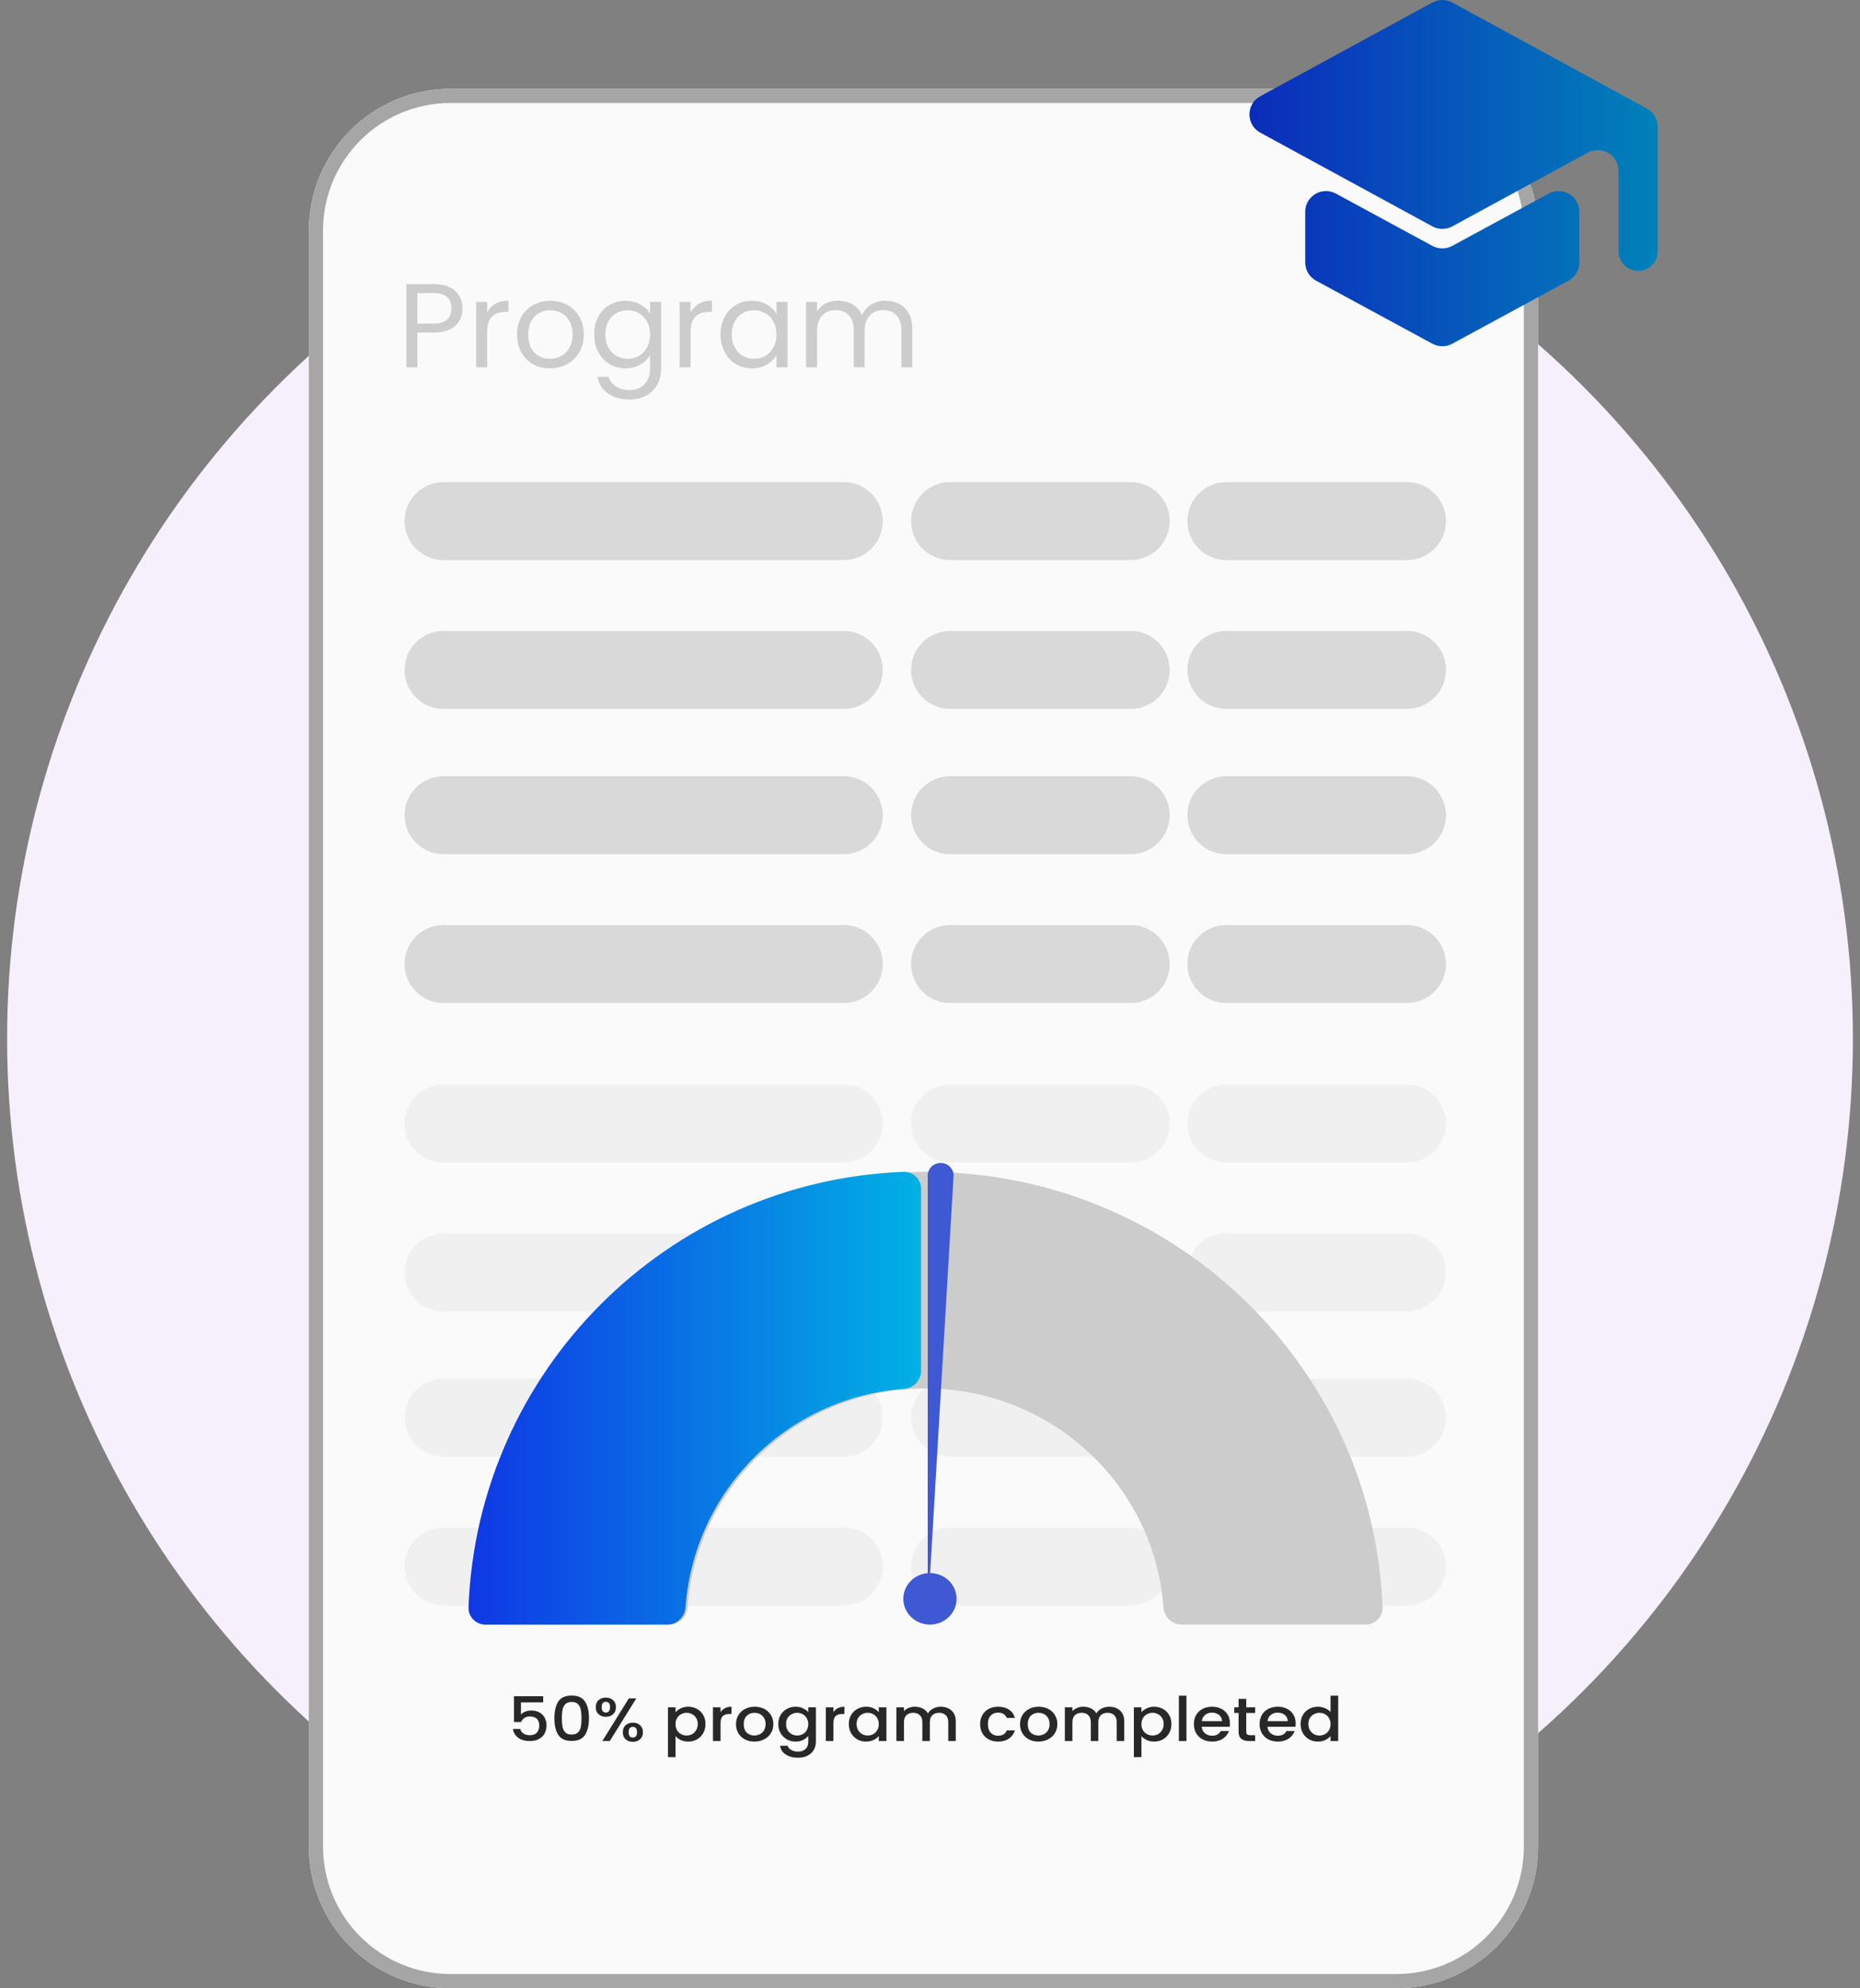 <svg xmlns="http://www.w3.org/2000/svg" width="219" height="234" viewBox="0 0 219 234" fill="none"><rect x="0" y="0" width="219" height="234" fill="#808080" stroke="none"/><circle cx="109.5" cy="122.25" r="108.664" fill="#F6EFFC"></circle><path d="M36.367 27.136C36.367 17.922 43.836 10.453 53.05 10.453H164.409C173.623 10.453 181.092 17.922 181.092 27.136V217.322C181.092 226.535 173.623 234.005 164.409 234.005H53.05C43.836 234.005 36.367 226.535 36.367 217.322V27.136Z" fill="#FAFAFA"></path><path d="M164.409 232.336V234.005H53.05V232.336H164.409ZM179.423 217.322V27.136C179.423 18.844 172.701 12.121 164.409 12.121H53.05C44.758 12.121 38.035 18.844 38.035 27.136V217.322C38.035 225.614 44.758 232.336 53.05 232.336V234.005L52.62 233.999C43.748 233.775 36.597 226.624 36.373 217.752L36.367 217.322V27.136C36.367 18.066 43.605 10.687 52.62 10.458L53.05 10.453H164.409L164.839 10.458C173.854 10.687 181.092 18.066 181.092 27.136V217.322L181.086 217.752C180.862 226.624 173.711 233.775 164.839 233.999L164.409 234.005V232.336C172.701 232.336 179.423 225.614 179.423 217.322Z" fill="#A6A6A6"></path><path d="M47.633 61.33C47.633 58.796 49.687 56.742 52.221 56.742H99.35C101.884 56.742 103.938 58.796 103.938 61.33V61.33C103.938 63.864 101.884 65.918 99.35 65.918H52.221C49.687 65.918 47.633 63.864 47.633 61.33V61.33Z" fill="#D9D9D9"></path><path opacity="0.3" d="M47.633 132.236C47.633 129.702 49.687 127.648 52.221 127.648H99.35C101.884 127.648 103.938 129.702 103.938 132.236V132.236C103.938 134.77 101.884 136.824 99.35 136.824H52.221C49.687 136.824 47.633 134.77 47.633 132.236V132.236Z" fill="#D9D9D9"></path><path d="M47.633 95.947C47.633 93.413 49.687 91.359 52.221 91.359H99.35C101.884 91.359 103.938 93.413 103.938 95.947V95.947C103.938 98.481 101.884 100.535 99.35 100.535H52.221C49.687 100.535 47.633 98.481 47.633 95.947V95.947Z" fill="#D9D9D9"></path><path opacity="0.3" d="M47.633 166.853C47.633 164.32 49.687 162.266 52.221 162.266H99.35C101.884 162.266 103.938 164.32 103.938 166.853V166.853C103.938 169.387 101.884 171.441 99.35 171.441H52.221C49.687 171.441 47.633 169.387 47.633 166.853V166.853Z" fill="#D9D9D9"></path><path d="M47.633 78.846C47.633 76.312 49.687 74.258 52.221 74.258H99.35C101.884 74.258 103.938 76.312 103.938 78.846V78.846C103.938 81.379 101.884 83.433 99.35 83.433H52.221C49.687 83.433 47.633 81.379 47.633 78.846V78.846Z" fill="#D9D9D9"></path><path opacity="0.3" d="M47.633 149.752C47.633 147.218 49.687 145.164 52.221 145.164H99.35C101.884 145.164 103.938 147.218 103.938 149.752V149.752C103.938 152.286 101.884 154.34 99.35 154.34H52.221C49.687 154.34 47.633 152.286 47.633 149.752V149.752Z" fill="#D9D9D9"></path><path d="M47.633 113.463C47.633 110.929 49.687 108.875 52.221 108.875H99.35C101.884 108.875 103.938 110.929 103.938 113.463V113.463C103.938 115.997 101.884 118.051 99.35 118.051H52.221C49.687 118.051 47.633 115.997 47.633 113.463V113.463Z" fill="#D9D9D9"></path><path opacity="0.3" d="M47.633 184.369C47.633 181.835 49.687 179.781 52.221 179.781H99.35C101.884 179.781 103.938 181.835 103.938 184.369V184.369C103.938 186.903 101.884 188.957 99.35 188.957H52.221C49.687 188.957 47.633 186.903 47.633 184.369V184.369Z" fill="#D9D9D9"></path><path d="M107.273 61.33C107.273 58.796 109.327 56.742 111.861 56.742H133.132C135.666 56.742 137.72 58.796 137.72 61.33V61.33C137.72 63.864 135.666 65.918 133.132 65.918H111.861C109.327 65.918 107.273 63.864 107.273 61.33V61.33Z" fill="#D9D9D9"></path><path opacity="0.3" d="M107.273 132.236C107.273 129.702 109.327 127.648 111.861 127.648H133.132C135.666 127.648 137.72 129.702 137.72 132.236V132.236C137.72 134.77 135.666 136.824 133.132 136.824H111.861C109.327 136.824 107.273 134.77 107.273 132.236V132.236Z" fill="#D9D9D9"></path><path d="M107.273 95.947C107.273 93.413 109.327 91.359 111.861 91.359H133.132C135.666 91.359 137.72 93.413 137.72 95.947V95.947C137.72 98.481 135.666 100.535 133.132 100.535H111.861C109.327 100.535 107.273 98.481 107.273 95.947V95.947Z" fill="#D9D9D9"></path><path opacity="0.3" d="M107.273 166.853C107.273 164.32 109.327 162.266 111.861 162.266H133.132C135.666 162.266 137.72 164.32 137.72 166.853V166.853C137.72 169.387 135.666 171.441 133.132 171.441H111.861C109.327 171.441 107.273 169.387 107.273 166.853V166.853Z" fill="#D9D9D9"></path><path d="M107.273 78.846C107.273 76.312 109.327 74.258 111.861 74.258H133.132C135.666 74.258 137.72 76.312 137.72 78.846V78.846C137.72 81.379 135.666 83.433 133.132 83.433H111.861C109.327 83.433 107.273 81.379 107.273 78.846V78.846Z" fill="#D9D9D9"></path><path opacity="0.3" d="M107.273 149.752C107.273 147.218 109.327 145.164 111.861 145.164H133.132C135.666 145.164 137.72 147.218 137.72 149.752V149.752C137.72 152.286 135.666 154.34 133.132 154.34H111.861C109.327 154.34 107.273 152.286 107.273 149.752V149.752Z" fill="#D9D9D9"></path><path d="M107.273 113.463C107.273 110.929 109.327 108.875 111.861 108.875H133.132C135.666 108.875 137.72 110.929 137.72 113.463V113.463C137.72 115.997 135.666 118.051 133.132 118.051H111.861C109.327 118.051 107.273 115.997 107.273 113.463V113.463Z" fill="#D9D9D9"></path><path opacity="0.3" d="M107.273 184.369C107.273 181.835 109.327 179.781 111.861 179.781H133.132C135.666 179.781 137.72 181.835 137.72 184.369V184.369C137.72 186.903 135.666 188.957 133.132 188.957H111.861C109.327 188.957 107.273 186.903 107.273 184.369V184.369Z" fill="#D9D9D9"></path><path d="M139.805 61.33C139.805 58.796 141.859 56.742 144.392 56.742H165.663C168.197 56.742 170.251 58.796 170.251 61.33V61.33C170.251 63.864 168.197 65.918 165.663 65.918H144.392C141.859 65.918 139.805 63.864 139.805 61.33V61.33Z" fill="#D9D9D9"></path><path opacity="0.3" d="M139.805 132.236C139.805 129.702 141.859 127.648 144.392 127.648H165.663C168.197 127.648 170.251 129.702 170.251 132.236V132.236C170.251 134.77 168.197 136.824 165.663 136.824H144.392C141.859 136.824 139.805 134.77 139.805 132.236V132.236Z" fill="#D9D9D9"></path><path d="M139.805 95.947C139.805 93.413 141.859 91.359 144.392 91.359H165.663C168.197 91.359 170.251 93.413 170.251 95.947V95.947C170.251 98.481 168.197 100.535 165.663 100.535H144.392C141.859 100.535 139.805 98.481 139.805 95.947V95.947Z" fill="#D9D9D9"></path><path opacity="0.3" d="M139.805 166.853C139.805 164.32 141.859 162.266 144.392 162.266H165.663C168.197 162.266 170.251 164.32 170.251 166.853V166.853C170.251 169.387 168.197 171.441 165.663 171.441H144.392C141.859 171.441 139.805 169.387 139.805 166.853V166.853Z" fill="#D9D9D9"></path><path d="M139.805 78.846C139.805 76.312 141.859 74.258 144.392 74.258H165.663C168.197 74.258 170.251 76.312 170.251 78.846V78.846C170.251 81.379 168.197 83.433 165.663 83.433H144.392C141.859 83.433 139.805 81.379 139.805 78.846V78.846Z" fill="#D9D9D9"></path><path opacity="0.3" d="M139.805 149.752C139.805 147.218 141.859 145.164 144.392 145.164H165.663C168.197 145.164 170.251 147.218 170.251 149.752V149.752C170.251 152.286 168.197 154.34 165.663 154.34H144.392C141.859 154.34 139.805 152.286 139.805 149.752V149.752Z" fill="#D9D9D9"></path><path d="M139.805 113.463C139.805 110.929 141.859 108.875 144.392 108.875H165.663C168.197 108.875 170.251 110.929 170.251 113.463V113.463C170.251 115.997 168.197 118.051 165.663 118.051H144.392C141.859 118.051 139.805 115.997 139.805 113.463V113.463Z" fill="#D9D9D9"></path><path opacity="0.3" d="M139.805 184.369C139.805 181.835 141.859 179.781 144.392 179.781H165.663C168.197 179.781 170.251 181.835 170.251 184.369V184.369C170.251 186.903 168.197 188.957 165.663 188.957H144.392C141.859 188.957 139.805 186.903 139.805 184.369V184.369Z" fill="#D9D9D9"></path><path d="M192.875 31.88C191.602 31.88 190.569 30.849 190.569 29.578V20.102C190.569 18.253 188.588 17.078 186.961 17.962L170.989 26.642C170.26 27.038 169.381 27.038 168.653 26.641L148.389 15.608C146.693 14.685 146.693 12.253 148.389 11.33L168.651 0.298C169.38 -0.099 170.261 -0.099 170.989 0.298L193.908 12.776C194.692 13.203 195.18 14.024 195.18 14.916V29.578C195.18 30.849 194.148 31.88 192.875 31.88ZM170.985 40.454C170.259 40.847 169.382 40.847 168.656 40.454L154.959 33.032C154.172 32.605 153.682 31.784 153.682 30.89V24.929C153.682 23.081 155.661 21.906 157.288 22.787L168.656 28.947C169.382 29.341 170.259 29.341 170.985 28.947L182.353 22.787C183.979 21.906 185.958 23.081 185.958 24.929V30.89C185.958 31.784 185.469 32.605 184.682 33.032L170.985 40.454Z" fill="url(#paint0_linear_1450_2960)"></path><path d="M192.875 31.88C191.602 31.88 190.569 30.849 190.569 29.578V20.102C190.569 18.253 188.588 17.078 186.961 17.962L170.989 26.642C170.26 27.038 169.381 27.038 168.653 26.641L148.389 15.608C146.693 14.685 146.693 12.253 148.389 11.33L168.651 0.298C169.38 -0.099 170.261 -0.099 170.989 0.298L193.908 12.776C194.692 13.203 195.18 14.024 195.18 14.916V29.578C195.18 30.849 194.148 31.88 192.875 31.88ZM170.985 40.454C170.259 40.847 169.382 40.847 168.656 40.454L154.959 33.032C154.172 32.605 153.682 31.784 153.682 30.89V24.929C153.682 23.081 155.661 21.906 157.288 22.787L168.656 28.947C169.382 29.341 170.259 29.341 170.985 28.947L182.353 22.787C183.979 21.906 185.958 23.081 185.958 24.929V30.89C185.958 31.784 185.469 32.605 184.682 33.032L170.985 40.454Z" fill="#001358" fill-opacity="0.3"></path><path d="M108.974 137.922C138.022 137.922 161.697 160.684 162.782 189.167C162.825 190.293 161.898 191.209 160.76 191.209H139.118C137.98 191.209 137.065 190.293 136.982 189.169C135.927 174.773 123.79 163.418 108.974 163.418C94.157 163.418 82.021 174.773 80.965 189.169C80.883 190.293 79.968 191.209 78.83 191.209H57.188C56.05 191.209 55.123 190.293 55.166 189.167C56.25 160.684 79.926 137.922 108.974 137.922Z" fill="#CCCCCC"></path><path d="M108.451 161.358C108.451 162.485 107.534 163.391 106.41 163.473C92.678 164.469 81.711 175.436 80.715 189.168C80.633 190.292 79.727 191.209 78.6 191.209H57.168C56.041 191.209 55.123 190.292 55.166 189.165C56.214 161.34 78.583 138.972 106.408 137.923C107.534 137.881 108.451 138.799 108.451 139.926V161.358Z" fill="url(#paint1_linear_1450_2960)"></path><path d="M110.755 136.875C111.63 136.875 112.325 137.587 112.275 138.432L109.516 185.143C111.237 185.154 112.628 186.507 112.628 188.175C112.628 189.849 111.225 191.207 109.494 191.207C107.763 191.207 106.359 189.849 106.359 188.175C106.359 186.585 107.624 185.282 109.233 185.154V138.348C109.233 137.534 109.914 136.875 110.755 136.875Z" fill="#3F58D4"></path><path d="M63.957 200.363H61.337V201.799C61.447 201.664 61.608 201.551 61.822 201.46C62.041 201.368 62.273 201.322 62.518 201.322C62.956 201.322 63.311 201.409 63.582 201.582C63.858 201.755 64.054 201.974 64.168 202.239C64.288 202.503 64.348 202.782 64.348 203.075C64.348 203.431 64.273 203.748 64.121 204.027C63.975 204.301 63.754 204.518 63.457 204.676C63.165 204.835 62.805 204.915 62.377 204.915C61.809 204.915 61.353 204.785 61.008 204.525C60.664 204.265 60.458 203.922 60.391 203.494H61.259C61.316 203.72 61.444 203.9 61.642 204.035C61.84 204.164 62.088 204.229 62.385 204.229C62.755 204.229 63.032 204.126 63.214 203.919C63.402 203.712 63.496 203.438 63.496 203.097C63.496 202.751 63.402 202.486 63.214 202.303C63.026 202.116 62.75 202.022 62.385 202.022C62.13 202.022 61.913 202.082 61.736 202.202C61.564 202.318 61.439 202.477 61.361 202.678H60.516V199.642H63.957V200.363Z" fill="#282828"></path><path d="M65.276 202.217C65.276 201.385 65.428 200.736 65.73 200.269C66.038 199.798 66.564 199.562 67.31 199.562C68.056 199.562 68.58 199.798 68.882 200.269C69.19 200.736 69.344 201.385 69.344 202.217C69.344 203.058 69.19 203.717 68.882 204.193C68.58 204.664 68.056 204.9 67.31 204.9C66.564 204.9 66.038 204.664 65.73 204.193C65.428 203.717 65.276 203.058 65.276 202.217ZM68.468 202.217C68.468 201.827 68.439 201.498 68.382 201.229C68.329 200.959 68.22 200.741 68.053 200.572C67.886 200.399 67.639 200.313 67.31 200.313C66.982 200.313 66.734 200.399 66.567 200.572C66.4 200.741 66.288 200.959 66.231 201.229C66.179 201.498 66.153 201.827 66.153 202.217C66.153 202.621 66.179 202.96 66.231 203.234C66.283 203.508 66.392 203.729 66.559 203.897C66.731 204.066 66.982 204.15 67.31 204.15C67.639 204.15 67.886 204.066 68.053 203.897C68.225 203.729 68.337 203.508 68.389 203.234C68.442 202.96 68.468 202.621 68.468 202.217Z" fill="#282828"></path><path d="M70.146 200.926C70.146 200.575 70.256 200.301 70.475 200.103C70.699 199.902 70.986 199.801 71.335 199.801C71.685 199.801 71.969 199.902 72.188 200.103C72.412 200.301 72.524 200.575 72.524 200.926C72.524 201.277 72.412 201.553 72.188 201.755C71.969 201.957 71.685 202.058 71.335 202.058C70.986 202.058 70.699 201.957 70.475 201.755C70.256 201.553 70.146 201.277 70.146 200.926ZM74.918 199.894L71.797 204.915H70.921L74.041 199.894H74.918ZM71.335 200.298C71.007 200.298 70.843 200.507 70.843 200.926C70.843 201.349 71.007 201.56 71.335 201.56C71.492 201.56 71.612 201.51 71.695 201.409C71.784 201.303 71.828 201.142 71.828 200.926C71.828 200.507 71.664 200.298 71.335 200.298ZM73.33 203.876C73.33 203.525 73.439 203.251 73.658 203.054C73.882 202.852 74.169 202.751 74.519 202.751C74.863 202.751 75.144 202.852 75.363 203.054C75.588 203.251 75.7 203.525 75.7 203.876C75.7 204.227 75.588 204.503 75.363 204.705C75.144 204.907 74.863 205.008 74.519 205.008C74.169 205.008 73.882 204.907 73.658 204.705C73.439 204.503 73.33 204.227 73.33 203.876ZM74.511 203.248C74.182 203.248 74.018 203.457 74.018 203.876C74.018 204.294 74.182 204.503 74.511 204.503C74.839 204.503 75.004 204.294 75.004 203.876C75.004 203.457 74.839 203.248 74.511 203.248Z" fill="#282828"></path><path d="M79.538 201.524C79.689 201.342 79.895 201.188 80.156 201.063C80.416 200.938 80.711 200.875 81.04 200.875C81.415 200.875 81.757 200.962 82.064 201.135C82.377 201.303 82.622 201.541 82.799 201.849C82.977 202.157 83.065 202.51 83.065 202.909C83.065 203.308 82.977 203.667 82.799 203.984C82.622 204.297 82.377 204.542 82.064 204.72C81.757 204.893 81.415 204.979 81.04 204.979C80.711 204.979 80.419 204.919 80.163 204.799C79.908 204.674 79.699 204.52 79.538 204.337V206.804H78.646V200.94H79.538V201.524ZM82.158 202.909C82.158 202.635 82.095 202.4 81.97 202.202C81.85 202 81.689 201.849 81.485 201.748C81.287 201.642 81.073 201.589 80.844 201.589C80.62 201.589 80.406 201.642 80.203 201.748C80.004 201.854 79.843 202.008 79.718 202.21C79.598 202.412 79.538 202.65 79.538 202.924C79.538 203.198 79.598 203.438 79.718 203.645C79.843 203.847 80.004 204.001 80.203 204.107C80.406 204.212 80.62 204.265 80.844 204.265C81.073 204.265 81.287 204.212 81.485 204.107C81.689 203.996 81.85 203.837 81.97 203.631C82.095 203.424 82.158 203.183 82.158 202.909Z" fill="#282828"></path><path d="M84.839 201.517C84.969 201.315 85.141 201.159 85.355 201.048C85.574 200.933 85.832 200.875 86.129 200.875V201.726H85.902C85.553 201.726 85.287 201.808 85.105 201.972C84.927 202.135 84.839 202.419 84.839 202.823V204.915H83.947V200.94H84.839V201.517Z" fill="#282828"></path><path d="M88.818 204.979C88.412 204.979 88.044 204.895 87.715 204.727C87.387 204.554 87.129 204.313 86.941 204.006C86.753 203.693 86.659 203.332 86.659 202.924C86.659 202.52 86.756 202.162 86.949 201.849C87.142 201.536 87.405 201.296 87.739 201.128C88.073 200.959 88.445 200.875 88.857 200.875C89.269 200.875 89.642 200.959 89.976 201.128C90.309 201.296 90.573 201.536 90.766 201.849C90.959 202.162 91.055 202.52 91.055 202.924C91.055 203.328 90.956 203.686 90.758 203.998C90.56 204.311 90.289 204.554 89.945 204.727C89.606 204.895 89.23 204.979 88.818 204.979ZM88.818 204.265C89.048 204.265 89.261 204.215 89.46 204.114C89.663 204.013 89.827 203.861 89.952 203.659C90.078 203.457 90.14 203.212 90.14 202.924C90.14 202.635 90.08 202.392 89.96 202.195C89.84 201.993 89.681 201.842 89.483 201.741C89.285 201.64 89.071 201.589 88.842 201.589C88.612 201.589 88.398 201.64 88.2 201.741C88.007 201.842 87.853 201.993 87.739 202.195C87.624 202.392 87.567 202.635 87.567 202.924C87.567 203.352 87.684 203.684 87.919 203.919C88.159 204.15 88.458 204.265 88.818 204.265Z" fill="#282828"></path><path d="M93.673 200.875C94.007 200.875 94.301 200.938 94.557 201.063C94.817 201.183 95.021 201.334 95.167 201.517V200.94H96.066V204.979C96.066 205.345 95.983 205.669 95.816 205.953C95.649 206.242 95.407 206.468 95.089 206.631C94.776 206.795 94.4 206.876 93.962 206.876C93.378 206.876 92.893 206.749 92.508 206.494C92.122 206.244 91.903 205.903 91.851 205.47H92.734C92.802 205.677 92.946 205.843 93.165 205.968C93.389 206.097 93.655 206.162 93.962 206.162C94.322 206.162 94.612 206.061 94.831 205.859C95.055 205.657 95.167 205.364 95.167 204.979V204.316C95.016 204.503 94.81 204.662 94.549 204.792C94.293 204.917 94.001 204.979 93.673 204.979C93.298 204.979 92.953 204.893 92.641 204.72C92.333 204.542 92.088 204.297 91.905 203.984C91.728 203.667 91.639 203.308 91.639 202.909C91.639 202.51 91.728 202.157 91.905 201.849C92.088 201.541 92.333 201.303 92.641 201.135C92.953 200.962 93.298 200.875 93.673 200.875ZM95.167 202.924C95.167 202.65 95.104 202.412 94.979 202.21C94.859 202.008 94.7 201.854 94.502 201.748C94.304 201.642 94.09 201.589 93.861 201.589C93.631 201.589 93.418 201.642 93.219 201.748C93.021 201.849 92.859 202 92.734 202.202C92.615 202.4 92.555 202.635 92.555 202.909C92.555 203.183 92.615 203.424 92.734 203.631C92.859 203.837 93.021 203.996 93.219 204.107C93.423 204.212 93.636 204.265 93.861 204.265C94.09 204.265 94.304 204.212 94.502 204.107C94.7 204.001 94.859 203.847 94.979 203.645C95.104 203.438 95.167 203.198 95.167 202.924Z" fill="#282828"></path><path d="M98.129 201.517C98.26 201.315 98.432 201.159 98.645 201.048C98.864 200.933 99.123 200.875 99.42 200.875V201.726H99.193C98.844 201.726 98.578 201.808 98.395 201.972C98.218 202.135 98.129 202.419 98.129 202.823V204.915H97.237V200.94H98.129V201.517Z" fill="#282828"></path><path d="M99.942 202.909C99.942 202.51 100.031 202.157 100.208 201.849C100.391 201.541 100.636 201.303 100.943 201.135C101.256 200.962 101.6 200.875 101.976 200.875C102.315 200.875 102.609 200.938 102.86 201.063C103.115 201.183 103.318 201.334 103.47 201.517V200.94H104.369V204.915H103.47V204.323C103.318 204.511 103.112 204.667 102.852 204.792C102.591 204.917 102.294 204.979 101.96 204.979C101.59 204.979 101.251 204.893 100.943 204.72C100.636 204.542 100.391 204.297 100.208 203.984C100.031 203.667 99.942 203.308 99.942 202.909ZM103.47 202.924C103.47 202.65 103.407 202.412 103.282 202.21C103.162 202.008 103.003 201.854 102.805 201.748C102.607 201.642 102.393 201.589 102.163 201.589C101.934 201.589 101.72 201.642 101.522 201.748C101.324 201.849 101.162 202 101.037 202.202C100.917 202.4 100.857 202.635 100.857 202.909C100.857 203.183 100.917 203.424 101.037 203.631C101.162 203.837 101.324 203.996 101.522 204.107C101.725 204.212 101.939 204.265 102.163 204.265C102.393 204.265 102.607 204.212 102.805 204.107C103.003 204.001 103.162 203.847 103.282 203.645C103.407 203.438 103.47 203.198 103.47 202.924Z" fill="#282828"></path><path d="M110.757 200.875C111.096 200.875 111.399 200.94 111.665 201.07C111.936 201.2 112.147 201.392 112.298 201.647C112.454 201.902 112.533 202.21 112.533 202.57V204.915H111.649V202.693C111.649 202.337 111.552 202.065 111.359 201.878C111.167 201.686 110.903 201.589 110.569 201.589C110.236 201.589 109.97 201.686 109.772 201.878C109.579 202.065 109.482 202.337 109.482 202.693V204.915H108.598V202.693C108.598 202.337 108.502 202.065 108.309 201.878C108.116 201.686 107.853 201.589 107.519 201.589C107.185 201.589 106.919 201.686 106.721 201.878C106.528 202.065 106.432 202.337 106.432 202.693V204.915H105.54V200.94H106.432V201.395C106.578 201.231 106.763 201.104 106.987 201.012C107.211 200.921 107.451 200.875 107.707 200.875C108.051 200.875 108.359 200.943 108.63 201.077C108.901 201.212 109.109 201.407 109.255 201.661C109.386 201.421 109.589 201.231 109.866 201.092C110.142 200.947 110.439 200.875 110.757 200.875Z" fill="#282828"></path><path d="M115.402 202.924C115.402 202.515 115.49 202.157 115.668 201.849C115.85 201.536 116.101 201.296 116.419 201.128C116.737 200.959 117.102 200.875 117.514 200.875C118.035 200.875 118.465 200.991 118.804 201.221C119.148 201.447 119.38 201.772 119.5 202.195H118.538C118.46 201.998 118.335 201.844 118.163 201.734C117.991 201.623 117.774 201.568 117.514 201.568C117.149 201.568 116.857 201.688 116.638 201.928C116.424 202.164 116.317 202.496 116.317 202.924C116.317 203.352 116.424 203.686 116.638 203.926C116.857 204.167 117.149 204.287 117.514 204.287C118.03 204.287 118.371 204.078 118.538 203.659H119.5C119.375 204.063 119.141 204.386 118.796 204.626C118.452 204.862 118.025 204.979 117.514 204.979C117.102 204.979 116.737 204.895 116.419 204.727C116.101 204.554 115.85 204.313 115.668 204.006C115.49 203.693 115.402 203.332 115.402 202.924Z" fill="#282828"></path><path d="M122.258 204.979C121.852 204.979 121.484 204.895 121.155 204.727C120.827 204.554 120.569 204.313 120.381 204.006C120.193 203.693 120.1 203.332 120.1 202.924C120.1 202.52 120.196 202.162 120.389 201.849C120.582 201.536 120.845 201.296 121.179 201.128C121.513 200.959 121.885 200.875 122.297 200.875C122.709 200.875 123.082 200.959 123.416 201.128C123.75 201.296 124.013 201.536 124.206 201.849C124.399 202.162 124.495 202.52 124.495 202.924C124.495 203.328 124.396 203.686 124.198 203.998C124 204.311 123.729 204.554 123.385 204.727C123.046 204.895 122.67 204.979 122.258 204.979ZM122.258 204.265C122.488 204.265 122.701 204.215 122.9 204.114C123.103 204.013 123.267 203.861 123.392 203.659C123.518 203.457 123.58 203.212 123.58 202.924C123.58 202.635 123.52 202.392 123.4 202.195C123.28 201.993 123.121 201.842 122.923 201.741C122.725 201.64 122.511 201.589 122.282 201.589C122.052 201.589 121.839 201.64 121.64 201.741C121.447 201.842 121.294 201.993 121.179 202.195C121.064 202.392 121.007 202.635 121.007 202.924C121.007 203.352 121.124 203.684 121.359 203.919C121.599 204.15 121.898 204.265 122.258 204.265Z" fill="#282828"></path><path d="M130.594 200.875C130.933 200.875 131.235 200.94 131.501 201.07C131.772 201.2 131.983 201.392 132.134 201.647C132.291 201.902 132.369 202.21 132.369 202.57V204.915H131.485V202.693C131.485 202.337 131.389 202.065 131.196 201.878C131.003 201.686 130.74 201.589 130.406 201.589C130.072 201.589 129.806 201.686 129.608 201.878C129.415 202.065 129.319 202.337 129.319 202.693V204.915H128.435V202.693C128.435 202.337 128.338 202.065 128.145 201.878C127.953 201.686 127.689 201.589 127.356 201.589C127.022 201.589 126.756 201.686 126.558 201.878C126.365 202.065 126.268 202.337 126.268 202.693V204.915H125.377V200.94H126.268V201.395C126.414 201.231 126.599 201.104 126.824 201.012C127.048 200.921 127.288 200.875 127.543 200.875C127.887 200.875 128.195 200.943 128.466 201.077C128.737 201.212 128.946 201.407 129.092 201.661C129.222 201.421 129.426 201.231 129.702 201.092C129.978 200.947 130.276 200.875 130.594 200.875Z" fill="#282828"></path><path d="M134.395 201.524C134.547 201.342 134.753 201.188 135.013 201.063C135.274 200.938 135.569 200.875 135.897 200.875C136.273 200.875 136.614 200.962 136.922 201.135C137.235 201.303 137.48 201.541 137.657 201.849C137.834 202.157 137.923 202.51 137.923 202.909C137.923 203.308 137.834 203.667 137.657 203.984C137.48 204.297 137.235 204.542 136.922 204.72C136.614 204.893 136.273 204.979 135.897 204.979C135.569 204.979 135.277 204.919 135.021 204.799C134.766 204.674 134.557 204.52 134.395 204.337V206.804H133.504V200.94H134.395V201.524ZM137.016 202.909C137.016 202.635 136.953 202.4 136.828 202.202C136.708 202 136.546 201.849 136.343 201.748C136.145 201.642 135.931 201.589 135.702 201.589C135.477 201.589 135.264 201.642 135.06 201.748C134.862 201.854 134.7 202.008 134.575 202.21C134.455 202.412 134.395 202.65 134.395 202.924C134.395 203.198 134.455 203.438 134.575 203.645C134.7 203.847 134.862 204.001 135.06 204.107C135.264 204.212 135.477 204.265 135.702 204.265C135.931 204.265 136.145 204.212 136.343 204.107C136.546 203.996 136.708 203.837 136.828 203.631C136.953 203.424 137.016 203.183 137.016 202.909Z" fill="#282828"></path><path d="M139.696 199.577V204.915H138.805V199.577H139.696Z" fill="#282828"></path><path d="M144.817 202.83C144.817 202.979 144.806 203.114 144.786 203.234H141.493C141.519 203.551 141.647 203.806 141.876 203.998C142.105 204.191 142.387 204.287 142.721 204.287C143.2 204.287 143.539 204.102 143.737 203.732H144.7C144.569 204.097 144.332 204.398 143.988 204.633C143.649 204.864 143.226 204.979 142.721 204.979C142.309 204.979 141.939 204.895 141.61 204.727C141.287 204.554 141.031 204.313 140.843 204.006C140.661 203.693 140.57 203.332 140.57 202.924C140.57 202.515 140.658 202.157 140.836 201.849C141.018 201.536 141.271 201.296 141.594 201.128C141.923 200.959 142.298 200.875 142.721 200.875C143.127 200.875 143.49 200.957 143.808 201.12C144.126 201.284 144.374 201.515 144.551 201.813C144.728 202.106 144.817 202.445 144.817 202.83ZM143.886 202.57C143.881 202.267 143.764 202.025 143.534 201.842C143.305 201.659 143.02 201.568 142.682 201.568C142.374 201.568 142.111 201.659 141.892 201.842C141.673 202.02 141.542 202.263 141.501 202.57H143.886Z" fill="#282828"></path><path d="M146.735 201.611V203.811C146.735 203.96 146.771 204.068 146.844 204.136C146.922 204.198 147.053 204.229 147.235 204.229H147.783V204.915H147.079C146.677 204.915 146.37 204.828 146.156 204.655C145.942 204.482 145.835 204.2 145.835 203.811V201.611H145.327V200.94H145.835V199.952H146.735V200.94H147.783V201.611H146.735Z" fill="#282828"></path><path d="M152.554 202.83C152.554 202.979 152.544 203.114 152.523 203.234H149.23C149.256 203.551 149.384 203.806 149.613 203.998C149.843 204.191 150.124 204.287 150.458 204.287C150.938 204.287 151.277 204.102 151.475 203.732H152.437C152.307 204.097 152.069 204.398 151.725 204.633C151.386 204.864 150.964 204.979 150.458 204.979C150.046 204.979 149.676 204.895 149.348 204.727C149.024 204.554 148.769 204.313 148.581 204.006C148.399 203.693 148.307 203.332 148.307 202.924C148.307 202.515 148.396 202.157 148.573 201.849C148.756 201.536 149.009 201.296 149.332 201.128C149.66 200.959 150.036 200.875 150.458 200.875C150.865 200.875 151.227 200.957 151.545 201.12C151.863 201.284 152.111 201.515 152.288 201.813C152.466 202.106 152.554 202.445 152.554 202.83ZM151.624 202.57C151.618 202.267 151.501 202.025 151.272 201.842C151.042 201.659 150.758 201.568 150.419 201.568C150.111 201.568 149.848 201.659 149.629 201.842C149.41 202.02 149.28 202.263 149.238 202.57H151.624Z" fill="#282828"></path><path d="M153.135 202.909C153.135 202.51 153.223 202.157 153.401 201.849C153.583 201.541 153.828 201.303 154.136 201.135C154.449 200.962 154.795 200.875 155.176 200.875C155.458 200.875 155.734 200.933 156.005 201.048C156.281 201.159 156.5 201.308 156.662 201.496V199.577H157.562V204.915H156.662V204.316C156.516 204.508 156.313 204.667 156.052 204.792C155.797 204.917 155.502 204.979 155.168 204.979C154.793 204.979 154.449 204.893 154.136 204.72C153.828 204.542 153.583 204.297 153.401 203.984C153.223 203.667 153.135 203.308 153.135 202.909ZM156.662 202.924C156.662 202.65 156.6 202.412 156.474 202.21C156.354 202.008 156.195 201.854 155.997 201.748C155.799 201.642 155.585 201.589 155.356 201.589C155.126 201.589 154.913 201.642 154.715 201.748C154.516 201.849 154.355 202 154.23 202.202C154.11 202.4 154.05 202.635 154.05 202.909C154.05 203.183 154.11 203.424 154.23 203.631C154.355 203.837 154.516 203.996 154.715 204.107C154.918 204.212 155.132 204.265 155.356 204.265C155.585 204.265 155.799 204.212 155.997 204.107C156.195 204.001 156.354 203.847 156.474 203.645C156.6 203.438 156.662 203.198 156.662 202.924Z" fill="#282828"></path><path d="M54.464 36.303C54.464 37.118 54.18 37.797 53.612 38.34C53.054 38.873 52.198 39.14 51.044 39.14H49.143V43.228H47.852V33.438H51.044C52.16 33.438 53.007 33.704 53.584 34.238C54.17 34.772 54.464 35.46 54.464 36.303ZM51.044 38.087C51.763 38.087 52.293 37.932 52.633 37.623C52.974 37.314 53.144 36.874 53.144 36.303C53.144 35.095 52.444 34.491 51.044 34.491H49.143V38.087H51.044Z" fill="#CCCCCC"></path><path d="M57.359 36.781C57.587 36.34 57.908 35.999 58.324 35.755C58.75 35.512 59.266 35.39 59.871 35.39V36.71H59.53C58.083 36.71 57.359 37.488 57.359 39.042V43.228H56.068V35.53H57.359V36.781Z" fill="#CCCCCC"></path><path d="M64.753 43.354C64.024 43.354 63.362 43.191 62.766 42.863C62.18 42.535 61.716 42.072 61.376 41.472C61.045 40.864 60.879 40.161 60.879 39.365C60.879 38.578 61.049 37.886 61.39 37.286C61.74 36.678 62.213 36.214 62.809 35.896C63.405 35.568 64.072 35.404 64.809 35.404C65.547 35.404 66.214 35.568 66.81 35.896C67.406 36.214 67.874 36.673 68.215 37.272C68.565 37.871 68.74 38.569 68.74 39.365C68.74 40.161 68.56 40.864 68.201 41.472C67.85 42.072 67.373 42.535 66.767 42.863C66.162 43.191 65.49 43.354 64.753 43.354ZM64.753 42.231C65.216 42.231 65.651 42.123 66.058 41.908C66.465 41.692 66.791 41.369 67.037 40.938C67.292 40.508 67.42 39.983 67.42 39.365C67.42 38.747 67.297 38.223 67.051 37.792C66.805 37.361 66.484 37.043 66.086 36.837C65.689 36.621 65.259 36.514 64.795 36.514C64.322 36.514 63.887 36.621 63.49 36.837C63.102 37.043 62.79 37.361 62.553 37.792C62.317 38.223 62.199 38.747 62.199 39.365C62.199 39.993 62.312 40.522 62.539 40.952C62.776 41.383 63.088 41.706 63.476 41.922C63.863 42.128 64.289 42.231 64.753 42.231Z" fill="#CCCCCC"></path><path d="M73.644 35.404C74.316 35.404 74.902 35.549 75.403 35.84C75.914 36.13 76.293 36.495 76.538 36.935V35.53H77.844V43.397C77.844 44.099 77.693 44.722 77.39 45.265C77.087 45.817 76.652 46.248 76.085 46.557C75.526 46.866 74.874 47.02 74.126 47.02C73.105 47.02 72.254 46.782 71.572 46.304C70.891 45.827 70.489 45.176 70.366 44.352H71.643C71.785 44.82 72.079 45.194 72.523 45.475C72.968 45.766 73.502 45.911 74.126 45.911C74.836 45.911 75.413 45.691 75.858 45.251C76.311 44.81 76.538 44.193 76.538 43.397V41.781C76.283 42.231 75.905 42.605 75.403 42.905C74.902 43.205 74.316 43.354 73.644 43.354C72.954 43.354 72.325 43.186 71.757 42.849C71.199 42.512 70.759 42.039 70.437 41.43C70.116 40.821 69.955 40.128 69.955 39.351C69.955 38.565 70.116 37.876 70.437 37.286C70.759 36.687 71.199 36.223 71.757 35.896C72.325 35.568 72.954 35.404 73.644 35.404ZM76.538 39.365C76.538 38.785 76.42 38.279 76.184 37.848C75.947 37.417 75.626 37.09 75.219 36.865C74.822 36.631 74.382 36.514 73.899 36.514C73.417 36.514 72.977 36.626 72.58 36.851C72.183 37.076 71.866 37.403 71.629 37.834C71.393 38.265 71.275 38.77 71.275 39.351C71.275 39.941 71.393 40.456 71.629 40.896C71.866 41.327 72.183 41.659 72.58 41.894C72.977 42.118 73.417 42.231 73.899 42.231C74.382 42.231 74.822 42.118 75.219 41.894C75.626 41.659 75.947 41.327 76.184 40.896C76.42 40.456 76.538 39.946 76.538 39.365Z" fill="#CCCCCC"></path><path d="M81.317 36.781C81.544 36.34 81.866 35.999 82.282 35.755C82.708 35.512 83.223 35.39 83.829 35.39V36.71H83.488C82.041 36.71 81.317 37.488 81.317 39.042V43.228H80.026V35.53H81.317V36.781Z" fill="#CCCCCC"></path><path d="M84.837 39.351C84.837 38.565 84.997 37.876 85.319 37.286C85.641 36.687 86.081 36.223 86.639 35.896C87.206 35.568 87.835 35.404 88.526 35.404C89.207 35.404 89.798 35.549 90.299 35.84C90.801 36.13 91.174 36.495 91.42 36.935V35.53H92.726V43.228H91.42V41.795C91.165 42.245 90.782 42.619 90.271 42.919C89.77 43.209 89.183 43.354 88.511 43.354C87.821 43.354 87.197 43.186 86.639 42.849C86.081 42.512 85.641 42.039 85.319 41.43C84.997 40.821 84.837 40.128 84.837 39.351ZM91.42 39.365C91.42 38.785 91.302 38.279 91.066 37.848C90.829 37.417 90.507 37.09 90.101 36.865C89.703 36.631 89.263 36.514 88.781 36.514C88.299 36.514 87.859 36.626 87.462 36.851C87.064 37.076 86.747 37.403 86.511 37.834C86.274 38.265 86.156 38.77 86.156 39.351C86.156 39.941 86.274 40.456 86.511 40.896C86.747 41.327 87.064 41.659 87.462 41.894C87.859 42.118 88.299 42.231 88.781 42.231C89.263 42.231 89.703 42.118 90.101 41.894C90.507 41.659 90.829 41.327 91.066 40.896C91.302 40.456 91.42 39.946 91.42 39.365Z" fill="#CCCCCC"></path><path d="M104.258 35.39C104.863 35.39 105.403 35.516 105.876 35.769C106.349 36.013 106.722 36.383 106.996 36.879C107.271 37.375 107.408 37.979 107.408 38.691V43.228H106.131V38.873C106.131 38.106 105.937 37.52 105.549 37.118C105.171 36.706 104.655 36.5 104.003 36.5C103.331 36.5 102.797 36.715 102.399 37.146C102.002 37.567 101.803 38.181 101.803 38.986V43.228H100.526V38.873C100.526 38.106 100.332 37.52 99.945 37.118C99.566 36.706 99.051 36.5 98.398 36.5C97.726 36.5 97.192 36.715 96.795 37.146C96.397 37.567 96.199 38.181 96.199 38.986V43.228H94.908V35.53H96.199V36.64C96.454 36.237 96.795 35.928 97.22 35.713C97.656 35.498 98.133 35.39 98.653 35.39C99.306 35.39 99.883 35.535 100.384 35.825C100.886 36.116 101.259 36.542 101.505 37.104C101.723 36.56 102.082 36.139 102.584 35.84C103.085 35.54 103.643 35.39 104.258 35.39Z" fill="#CCCCCC"></path><defs><linearGradient id="paint0_linear_1450_2960" x1="145.835" y1="20.222" x2="197.886" y2="20.222" gradientUnits="userSpaceOnUse"><stop stop-color="#1034E5"></stop><stop offset="1" stop-color="#00B8E4"></stop></linearGradient><linearGradient id="paint1_linear_1450_2960" x1="53.743" y1="164.366" x2="111.451" y2="164.366" gradientUnits="userSpaceOnUse"><stop stop-color="#1034E5"></stop><stop offset="1" stop-color="#00B8E4"></stop></linearGradient></defs></svg>